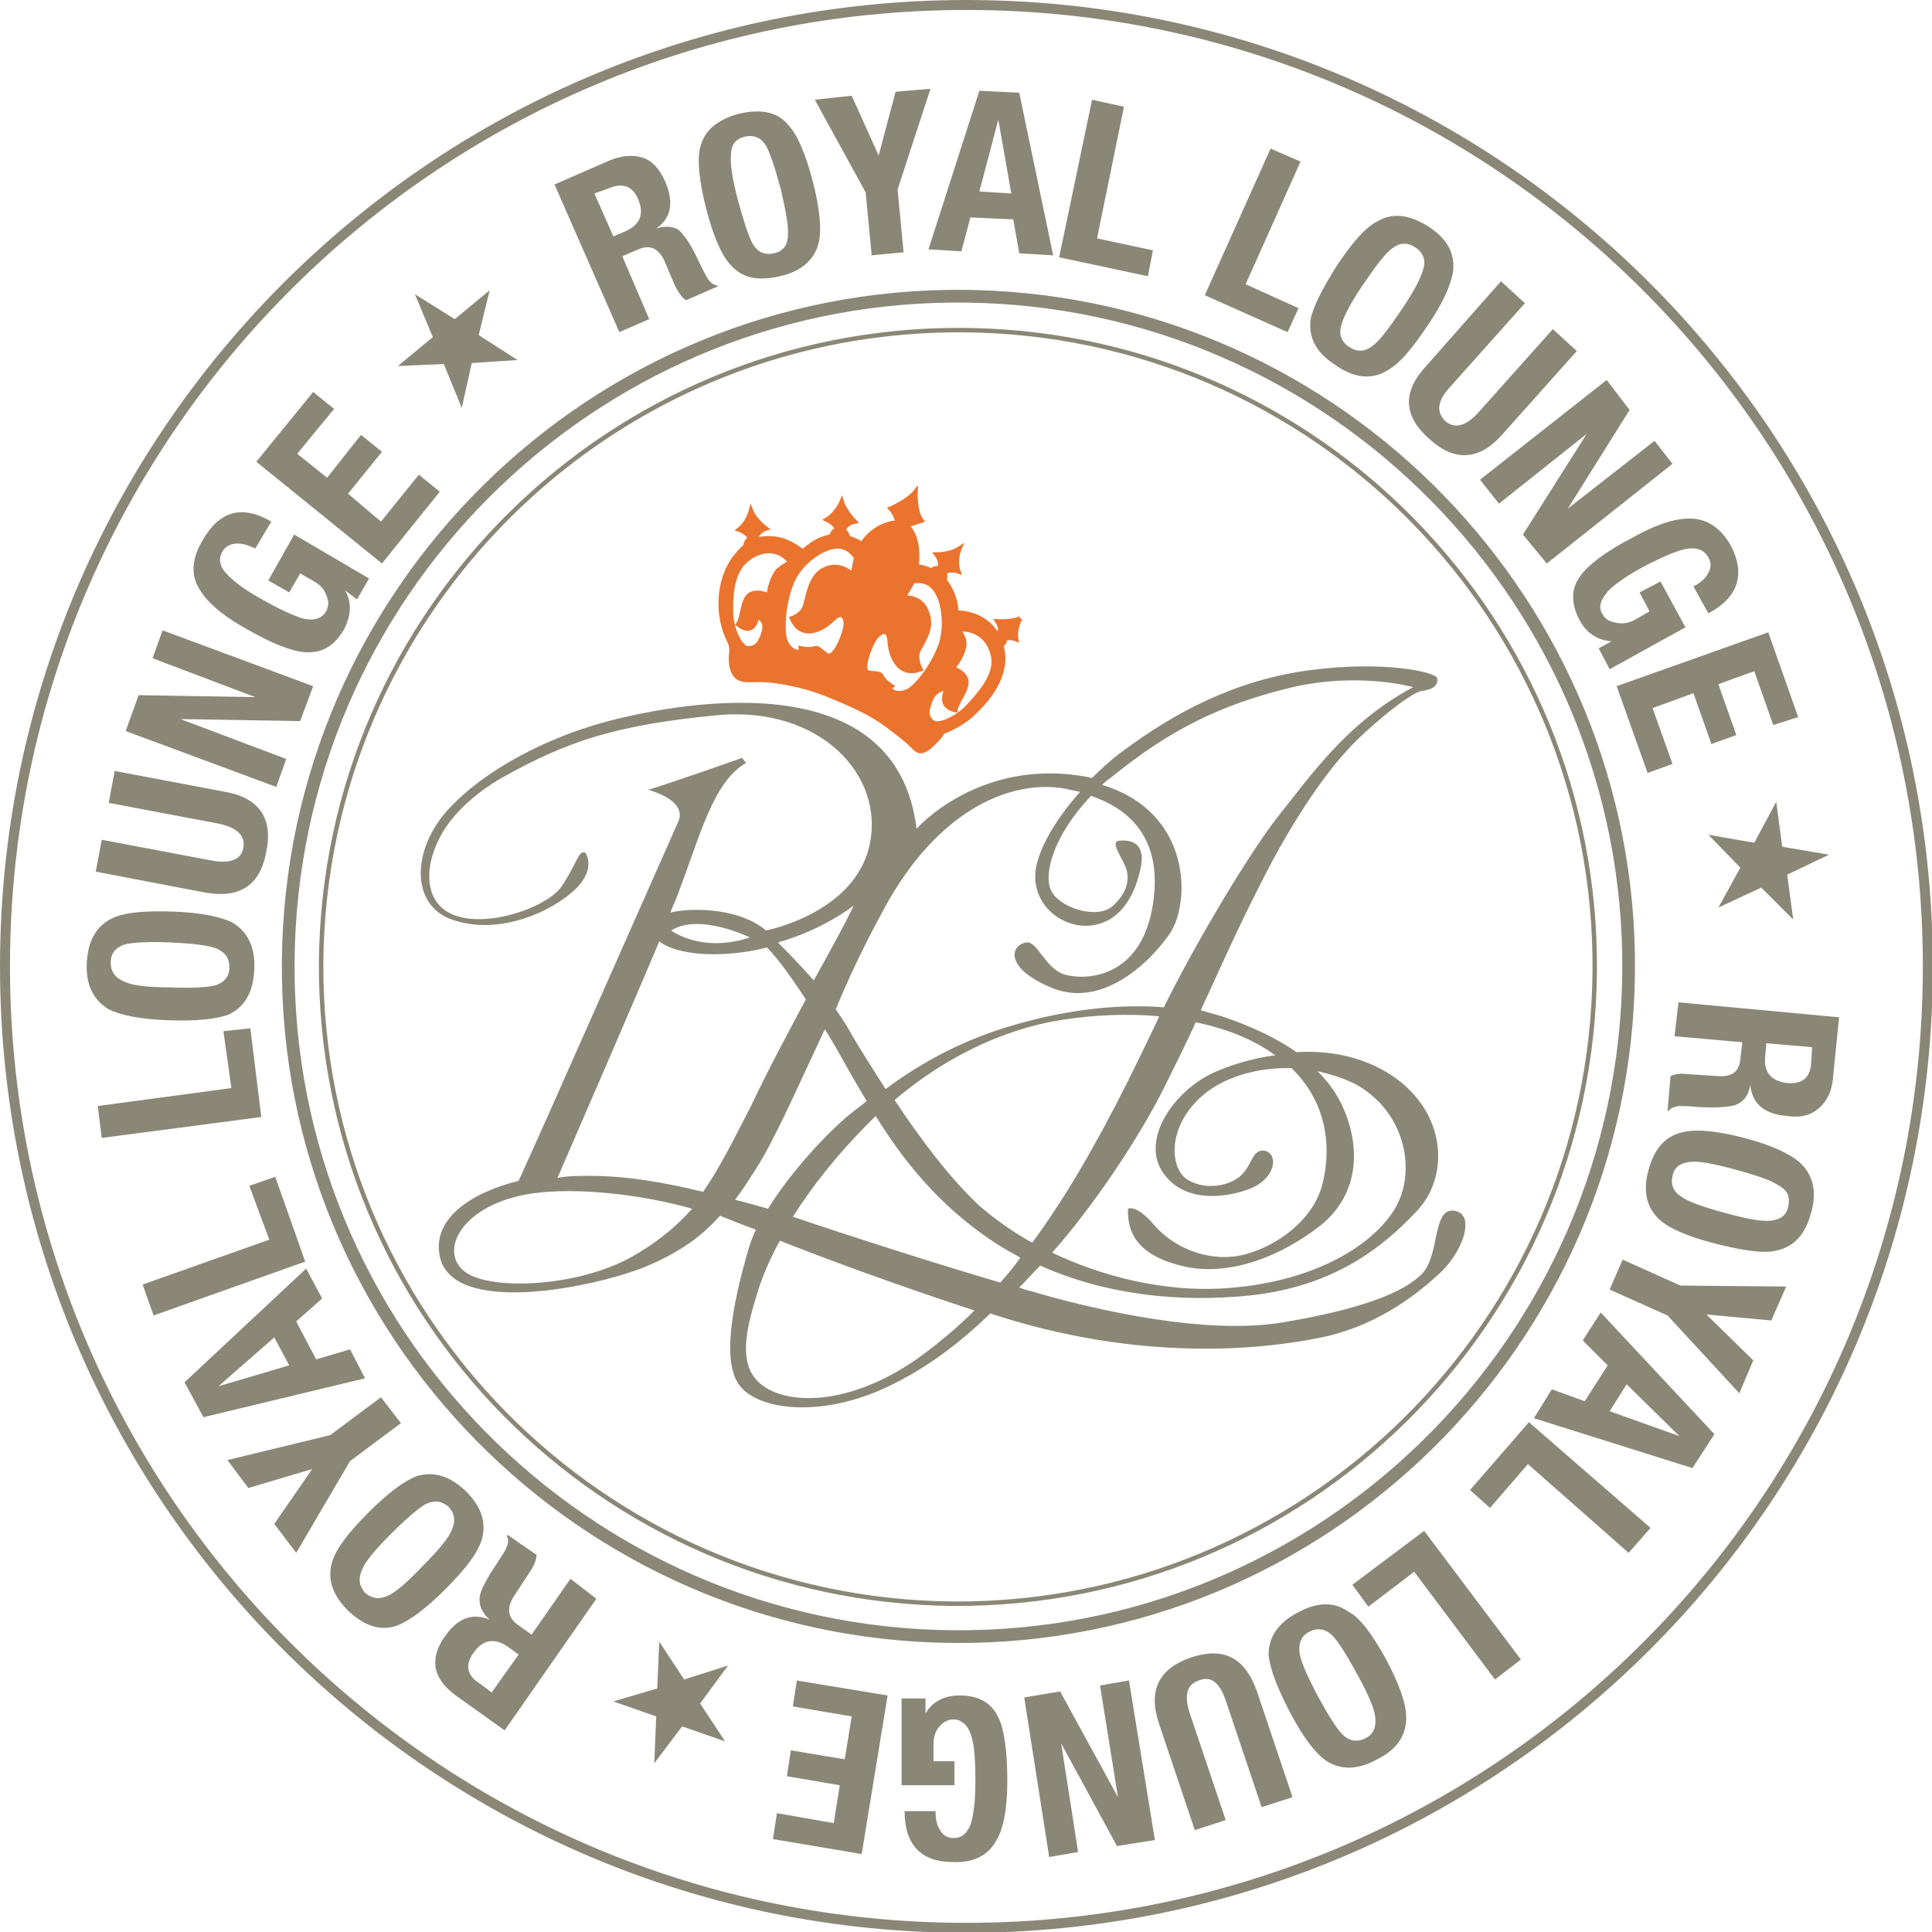 <?xml version="1.0" encoding="UTF-8" standalone="no"?>
<svg
   viewBox="0 0 110 110"
   version="1.1"
   id="svg5"
   sodipodi:docname="royal_lounge1.svg"
   width="110"
   height="110"
   inkscape:version="1.3.1 (9b9bdc1480, 2023-11-25, custom)"
   xmlns:inkscape="http://www.inkscape.org/namespaces/inkscape"
   xmlns:sodipodi="http://sodipodi.sourceforge.net/DTD/sodipodi-0.dtd"
   xmlns="http://www.w3.org/2000/svg"
   xmlns:svg="http://www.w3.org/2000/svg">
  <defs
     id="defs5"/>
  <sodipodi:namedview
     id="namedview5"
     pagecolor="#ffffff"
     bordercolor="#666666"
     borderopacity="1.0"
     inkscape:showpageshadow="2"
     inkscape:pageopacity="0.0"
     inkscape:pagecheckerboard="0"
     inkscape:deskcolor="#d1d1d1"
     showgrid="false"
     inkscape:zoom="4.2333333"
     inkscape:cx="90"
     inkscape:cy="90"
     inkscape:window-width="1920"
     inkscape:window-height="962"
     inkscape:window-x="0"
     inkscape:window-y="27"
     inkscape:window-maximized="1"
     inkscape:current-layer="svg5"/>
  <g
     stroke="none"
     stroke-width="1"
     fill="none"
     fill-rule="evenodd"
     id="g5"
     transform="scale(0.612)">
    <g
       transform="translate(-630,-1356)"
       id="g4">
      <g
         transform="translate(0,1336)"
         id="g3">
        <g
           transform="translate(630,20)"
           id="g2">
          <path
             d="m 89.907,0 c 49.678,0 89.907,40.258 89.907,89.907 0,49.678 -40.258,89.907 -89.907,89.907 -49.121,0 -89.1,-39.488 -89.895,-88.422 L 0,89.907 0.012,88.422 C 0.807,39.488 40.786,0 89.907,0 Z m 0,0.928 c -48.614,0 -88.181,39.081 -88.967,87.509 l -0.012,1.47 0.012,1.47 C 1.726,139.805 41.294,178.887 89.907,178.887 c 49.137,0 88.979,-39.814 88.979,-88.979 0,-49.137 -39.814,-88.979 -88.979,-88.979 z M 89.258,157.732 c 1.763,0 2.969,0.649 3.619,2.041 0.557,1.113 0.835,3.155 0.835,5.938 0,2.598 -0.371,4.546 -1.113,5.66 -0.742,1.299 -2.134,1.948 -3.99,1.856 -2.876,0 -4.454,-1.577 -4.454,-4.732 h 2.876 c 0,0.649 0.093,1.206 0.371,1.67 0.278,0.557 0.742,0.835 1.299,0.835 0.742,0 1.206,-0.371 1.577,-1.206 0.278,-0.835 0.464,-2.134 0.464,-3.99 0,-2.041 -0.093,-3.433 -0.371,-4.268 -0.278,-1.021 -0.928,-1.577 -1.67,-1.577 -0.464,0 -0.835,0.186 -1.206,0.557 -0.464,0.464 -0.649,1.021 -0.649,1.763 v 1.577 h 1.948 v 2.227 h -4.918 v -8.072 h 2.227 v 1.392 c 0.649,-1.113 1.763,-1.67 3.155,-1.67 z m 15.773,-1.392 2.412,14.845 -3.526,0.557 -5.196,-9.557 1.577,10.113 -2.691,0.464 -2.32,-14.845 3.34,-0.557 5.381,9.835 -1.67,-10.392 z m -30.897,0 8.443,1.392 -2.412,14.753 -8.258,-1.392 0.371,-2.412 5.289,0.928 0.557,-3.526 -4.918,-0.835 0.371,-2.412 5.01,0.835 0.649,-3.99 -5.474,-0.928 z m 42.773,0.928 3.34,9.928 -2.876,0.928 -3.34,-9.928 c -0.557,-1.67 -1.392,-2.32 -2.505,-1.856 -1.113,0.371 -1.392,1.392 -0.835,3.062 l 3.34,9.928 -2.876,0.928 -3.34,-9.928 c -1.021,-3.062 0,-5.103 2.969,-6.124 3.062,-1.021 5.01,0 6.124,3.062 z m 8.536,-7.33 c 1.113,0.557 2.227,2.134 3.526,4.454 1.206,2.32 1.856,4.082 1.856,5.381 0,1.67 -0.835,2.969 -2.691,3.897 -1.856,1.021 -3.433,1.021 -4.825,0.093 -1.021,-0.742 -2.134,-2.227 -3.34,-4.546 -1.206,-2.32 -1.856,-4.082 -1.948,-5.289 0,-1.67 0.928,-2.969 2.691,-3.897 1.856,-1.021 3.433,-1.021 4.732,-0.093 z m -64.113,2.784 2.32,3.526 4.082,-1.299 -2.598,3.526 2.32,3.526 -3.99,-1.392 -2.598,3.433 0.186,-4.361 -3.99,-1.392 4.082,-1.206 z m 60.495,-0.928 c -0.742,0.371 -1.021,1.021 -0.928,1.948 0.093,0.742 0.649,2.041 1.67,3.99 1.021,1.856 1.763,3.062 2.32,3.619 0.649,0.649 1.392,0.742 2.134,0.371 0.742,-0.371 1.021,-1.021 0.928,-1.948 -0.093,-0.835 -0.649,-2.134 -1.67,-3.99 -1.021,-1.856 -1.763,-3.062 -2.32,-3.619 -0.649,-0.649 -1.392,-0.742 -2.134,-0.371 z m -74.598,-9 2.691,1.856 c 0,0.371 -0.186,0.928 -0.557,1.485 l -1.577,2.412 c -0.649,1.021 -0.557,1.948 0.371,2.598 l 1.299,0.928 3.619,-5.196 2.412,1.856 -8.536,12.247 -4.546,-3.247 c -1.021,-0.742 -1.67,-1.577 -1.856,-2.505 -0.186,-0.928 0.093,-1.948 0.835,-2.969 1.16,-1.695 2.491,-2.189 3.994,-1.647 l 0.181,0.07 c -0.742,-0.649 -1.021,-1.392 -0.928,-2.134 0.093,-0.649 0.649,-1.67 1.577,-3.062 0.464,-0.742 0.835,-1.206 0.928,-1.577 0.186,-0.371 0.186,-0.742 0,-1.021 z m -3.155,10.948 c -0.835,1.113 -0.649,2.134 0.557,2.876 l 1.113,0.835 2.505,-3.526 -1.021,-0.742 c -1.206,-0.835 -2.32,-0.649 -3.155,0.557 z m 88.423,-11.32 9,11.969 -2.412,1.856 -7.515,-10.021 -4.268,3.247 -1.485,-2.041 z M 89.634,26.965 l 1.04,0.017 C 124.924,27.815 152.386,56.049 152.107,90.376 151.827,125.109 123.37,153.131 88.696,152.85 53.963,152.569 25.941,124.112 26.222,89.439 26.503,54.705 54.96,26.684 89.634,26.965 Z m -0.01,1.184 H 88.605 C 55.049,28.423 27.679,55.709 27.406,89.448 27.131,123.467 54.626,151.39 88.706,151.666 c 34.019,0.276 61.942,-27.22 62.218,-61.299 C 151.199,56.347 123.703,28.424 89.624,28.149 Z m -46.294,110.563 c 1.485,1.485 1.948,2.969 1.485,4.546 -0.371,1.206 -1.485,2.691 -3.34,4.546 -1.856,1.856 -3.34,2.969 -4.546,3.433 -1.577,0.557 -3.062,0 -4.546,-1.392 -1.485,-1.485 -1.948,-2.969 -1.485,-4.546 0.371,-1.206 1.485,-2.691 3.34,-4.546 1.856,-1.856 3.34,-2.969 4.546,-3.433 1.577,-0.464 3.062,0 4.546,1.392 z m 46.207,-108.208 0.984,0.015 C 122.931,31.228 148.844,57.836 148.567,90.373 148.288,123.208 121.505,149.589 88.699,149.404 55.864,149.123 29.483,122.34 29.668,89.534 29.949,56.699 56.732,30.319 89.537,30.503 Z m -0.002,0.414 -0.975,0.002 C 56.428,31.257 30.357,57.256 30.081,89.537 29.898,122.115 56.095,148.712 88.702,148.991 121.28,149.175 147.877,122.977 148.154,90.369 148.432,57.732 122.174,31.103 89.535,30.917 Z M 39.619,139.918 c -0.649,0.371 -1.763,1.299 -3.247,2.784 -1.485,1.485 -2.412,2.598 -2.691,3.34 -0.371,0.835 -0.278,1.485 0.278,2.134 0.649,0.557 1.299,0.649 2.134,0.278 0.649,-0.278 1.763,-1.206 3.247,-2.784 1.485,-1.485 2.412,-2.598 2.691,-3.34 0.371,-0.835 0.278,-1.485 -0.278,-2.134 -0.649,-0.557 -1.299,-0.649 -2.134,-0.278 z m 102.619,-7.608 11.32,9.835 -2.041,2.32 -9.371,-8.258 -3.526,4.082 -1.856,-1.67 z m -106.794,-2.32 1.856,2.412 -4.732,3.526 -5.01,8.536 -2.041,-2.691 3.526,-5.103 -5.938,1.763 -1.948,-2.598 9.557,-2.32 z m 113.474,-7.887 10.577,11.32 -2.041,3.155 -14.753,-4.639 1.67,-2.691 3.062,1.113 2.134,-3.34 -2.32,-2.32 z m 2.412,6.68 -1.577,2.505 6.495,2.32 z m -122.845,-10.763 1.485,2.784 -2.412,2.134 1.856,3.526 3.155,-0.928 1.392,2.691 -15.031,3.619 -1.763,-3.247 z M 121.825,62.351 c 6.959,-0.928 11.784,0.186 11.876,0.742 0.093,0.742 -0.371,1.021 -1.485,1.206 -1.113,0.186 -5.196,3.619 -6.773,5.381 -1.67,1.763 -4.825,5.845 -8.258,12.711 -2.041,3.99 -3.804,7.979 -5.474,11.598 0.649,0.186 1.299,0.371 1.948,0.557 2.784,0.928 5.103,2.041 6.959,3.34 2.969,-0.186 6.124,0.371 8.814,2.134 5.196,3.433 5.474,9.464 2.32,12.711 -3.062,3.247 -7.608,6.959 -15.495,7.794 -6.402,0.649 -13.268,0 -19.485,-2.784 -0.649,0.649 -1.299,1.392 -1.948,2.041 0.464,0.186 0.835,0.278 1.206,0.371 5.66,1.67 16.052,4.082 23.289,2.876 7.237,-1.206 11.32,-2.784 12.99,-4.546 1.67,-1.763 0.928,-6.124 2.969,-5.845 2.134,0.278 0.742,4.082 -1.577,6.031 -2.32,2.134 -6.124,4.918 -11.227,5.845 -5.196,1.021 -16.33,2.227 -30.062,-2.227 -0.093,0 -0.186,-0.093 -0.278,-0.093 -2.691,2.598 -5.753,5.01 -9.464,6.773 -6.124,2.969 -12.34,2.32 -14.01,-0.278 -1.67,-2.598 -0.093,-8.722 0.928,-12.34 0.186,-0.557 0.371,-1.206 0.742,-1.948 -1.299,-0.464 -2.412,-0.928 -3.34,-1.299 -1.67,1.856 -3.711,3.433 -7.144,4.825 -4.732,1.856 -17.722,4.546 -18.928,-1.021 -0.742,-3.526 2.876,-5.938 7.33,-7.052 1.856,-3.99 14.01,-31.546 14.845,-33.402 0.928,-2.041 -2.784,-2.969 -2.784,-2.969 2.691,-0.835 8.722,-2.969 8.722,-2.969 v 0 l 0.371,0.464 C 66.34,72.742 65.134,77.753 63.186,82.856 63,83.412 62.722,84.062 62.351,84.897 c 2.412,-0.557 6.68,-0.278 8.907,1.67 0,0 8.258,-1.577 9.649,-7.979 1.392,-6.402 -4.546,-12.897 -14.103,-12.062 -9.557,0.928 -14.01,2.412 -20.134,5.845 -2.412,1.392 -4.454,3.247 -5.567,5.196 -1.577,2.784 -1.577,5.567 0.093,6.959 2.784,2.32 9.557,0.093 11.041,-2.041 1.485,-2.227 1.577,-3.433 2.227,-3.155 0,0 1.206,1.67 -1.392,3.804 -2.598,2.134 -7.144,3.804 -11.041,2.412 -3.897,-1.392 -3.711,-6.588 -0.278,-10.299 3.433,-3.711 9.464,-6.866 15.588,-8.351 6.124,-1.485 26.072,-5.289 27.928,10.206 0,0 5.845,-6.68 15.866,-4.825 0.186,0 0.278,0.093 0.464,0.093 0.928,-0.928 1.856,-1.763 2.876,-2.505 4.732,-3.526 10.392,-6.588 17.351,-7.515 z M 72.557,115.423 c -1.021,1.856 -1.763,3.619 -2.227,5.289 -1.485,4.732 -1.392,7.515 1.763,8.814 3.247,1.299 8.814,0.371 14.289,-3.897 1.577,-1.206 2.969,-2.412 4.268,-3.711 -7.608,-2.505 -13.639,-4.732 -18.093,-6.495 z m 78.402,1.763 5.381,2.412 9.835,0.093 -1.392,3.155 -6.031,-0.557 4.361,4.268 -1.299,3.062 -6.68,-7.237 -5.381,-2.412 z m -125.443,7.237 -5.196,4.546 6.588,-1.948 z m 0.093,-14.938 2.784,7.887 -14.103,5.01 -1.021,-2.876 11.784,-4.175 -1.856,-5.01 z M 111.247,95.103 c -1.021,2.227 -2.041,4.268 -2.969,6.124 -2.412,4.825 -6.68,11.134 -10.392,15.309 4.639,2.227 10.299,3.619 15.68,3.34 8.443,-0.464 14.01,-3.897 16.144,-7.33 2.134,-3.433 1.113,-9.093 -3.619,-11.691 -1.113,-0.557 -2.32,-0.928 -3.526,-1.206 1.021,1.021 1.763,2.041 2.32,3.247 1.67,3.619 1.67,8.072 -1.948,11.041 -3.619,2.876 -8.443,4.825 -12.711,3.897 -4.175,-0.928 -5.381,-2.969 -5.289,-5.381 0,0 0.742,-0.464 2.412,1.485 1.67,1.948 4.454,3.247 7.33,2.969 2.876,-0.278 7.608,-2.876 8.443,-7.144 0.742,-3.433 0.186,-7.33 -2.969,-10.392 -3.34,-0.093 -6.588,0.928 -8.536,2.784 -3.155,2.969 -2.691,6.68 -1.113,7.608 1.67,1.021 3.99,0.557 5.01,-0.464 1.021,-1.021 1.021,-2.505 2.227,-2.227 1.206,0.371 0.928,2.598 -1.485,3.526 -2.412,0.928 -6.309,1.299 -8.165,-1.67 -1.856,-2.969 1.021,-7.423 4.918,-9.186 1.485,-0.649 3.526,-1.299 5.66,-1.577 -0.371,-0.186 -0.649,-0.464 -1.021,-0.649 -1.948,-1.206 -4.175,-1.948 -6.402,-2.412 z M 64.392,112.454 c -4.454,-1.299 -11.598,-2.227 -16.052,-1.206 -5.66,1.299 -7.423,5.289 -5.103,7.052 2.227,1.763 10.299,1.485 15.402,-1.299 2.32,-1.299 4.082,-2.691 5.753,-4.546 z m 17.072,-8.629 c -0.186,0.186 -0.371,0.371 -0.557,0.557 -3.062,3.062 -5.381,6.031 -7.144,8.814 0.093,0 0.186,0.093 0.278,0.093 4.361,1.485 12.99,4.268 19.021,6.031 0.649,-0.742 1.299,-1.485 1.856,-2.32 -0.835,-0.464 -1.67,-0.928 -2.505,-1.485 -5.196,-3.433 -8.536,-7.794 -10.948,-11.691 z m 80.814,2.041 c 2.505,0.649 4.268,1.485 5.196,2.32 1.206,1.113 1.577,2.691 1.021,4.639 -0.557,2.041 -1.577,3.155 -3.247,3.526 -1.206,0.278 -3.062,0 -5.66,-0.649 -2.505,-0.649 -4.268,-1.392 -5.196,-2.227 -1.206,-1.113 -1.577,-2.691 -1.021,-4.639 0.557,-2.041 1.577,-3.155 3.247,-3.526 1.299,-0.278 3.155,-0.093 5.66,0.557 z M 107.814,94.546 c -3.062,-0.278 -6.124,-0.093 -8.629,0.278 -4.732,0.649 -10.485,2.876 -15.959,7.515 2.412,3.619 5.103,7.237 7.887,9.835 1.392,1.206 3.062,2.412 4.918,3.433 1.113,-1.485 2.134,-3.062 3.155,-4.639 3.433,-5.567 5.845,-10.485 8.629,-16.33 v 0 z m 49.454,13.546 c -0.928,0.093 -1.485,0.464 -1.67,1.299 -0.186,0.835 0.093,1.485 0.835,1.948 0.649,0.464 1.948,0.928 3.99,1.485 2.041,0.557 3.433,0.835 4.268,0.742 0.928,-0.093 1.485,-0.464 1.67,-1.299 0.186,-0.835 0,-1.485 -0.835,-1.948 -0.649,-0.464 -1.948,-0.928 -3.99,-1.485 -2.041,-0.557 -3.433,-0.835 -4.268,-0.742 z M 76.732,95.753 C 74.134,101.32 72,106.144 70.33,108.742 c -0.649,1.021 -1.299,2.041 -1.948,2.876 1.113,0.278 2.134,0.557 3.062,0.835 1.856,-2.969 4.732,-6.309 7.423,-8.629 0.557,-0.464 1.206,-0.928 1.763,-1.392 -0.557,-0.928 -1.113,-1.856 -1.577,-2.691 -0.742,-1.299 -1.485,-2.691 -2.32,-3.99 z M 61.33,87.588 c -2.969,7.052 -8.072,18.742 -9.464,21.99 1.021,-0.186 2.041,-0.186 3.062,-0.186 3.433,0 7.052,0.649 10.485,1.485 1.485,-2.134 2.784,-4.732 4.454,-7.979 1.763,-3.711 3.526,-6.959 5.103,-9.928 -1.299,-1.948 -2.505,-3.711 -3.619,-4.825 -0.742,0.186 -1.577,0.371 -2.412,0.464 -3.711,0.464 -6.402,-0.093 -7.608,-1.021 z m -38.041,8.072 1.021,8.258 -14.845,1.948 -0.371,-2.969 12.433,-1.67 -0.742,-5.289 z m 132.866,-2.412 14.938,1.392 -0.557,5.567 c -0.093,1.299 -0.557,2.227 -1.299,2.876 -0.742,0.649 -1.67,0.928 -2.969,0.742 -2.052,-0.178 -3.16,-1.043 -3.407,-2.677 l -0.025,-0.2 c -0.186,1.021 -0.649,1.577 -1.392,1.856 -0.649,0.186 -1.763,0.278 -3.433,0.186 -0.835,-0.093 -1.485,-0.093 -1.856,-0.093 -0.464,0.093 -0.742,0.186 -0.928,0.464 h -0.093 l 0.278,-3.247 c 0.371,-0.186 0.928,-0.278 1.577,-0.186 l 2.876,0.186 c 1.299,0.093 1.948,-0.464 2.041,-1.577 l 0.186,-1.577 -6.309,-0.557 z M 131.474,63.928 c 0,0 -5.196,-1.485 -11.598,0.093 -6.402,1.577 -11.041,3.897 -16.33,8.165 -0.371,0.278 -0.742,0.557 -1.021,0.835 8.351,2.505 8.258,10.948 6.309,13.825 -2.041,2.969 -6.402,6.866 -10.856,5.103 -4.454,-1.763 -4.082,-3.99 -2.505,-4.268 1.021,-0.186 1.763,2.412 3.526,2.969 1.763,0.557 7.144,0.557 8.258,-6.495 0.928,-5.938 -1.948,-8.814 -5.753,-10.113 -3.526,3.711 -4.454,7.33 -3.711,8.814 0.742,1.577 4.175,2.691 5.66,1.485 1.392,-1.206 1.763,-2.598 1.206,-3.804 -0.557,-1.206 -1.299,-2.227 -0.557,-2.32 0.835,-0.093 2.505,0 2.041,2.412 -0.464,2.32 -1.67,5.103 -4.639,5.474 C 99,86.381 96.216,84.433 96.309,81.371 c 0.093,-2.041 1.763,-5.01 4.175,-7.701 -0.464,-0.093 -0.835,-0.186 -1.299,-0.278 -4.732,-0.928 -11.784,1.577 -16.979,11.227 -1.67,3.062 -3.155,6.124 -4.454,9.278 0.371,0.557 0.835,1.206 1.206,1.856 0.928,1.67 2.134,3.526 3.433,5.567 3.34,-2.505 7.33,-4.639 11.876,-5.938 4.361,-1.299 9.371,-2.041 14.01,-1.67 2.876,-5.845 7.887,-14.289 10.67,-17.814 2.969,-3.711 6.402,-8.722 12.526,-11.969 z m 32.845,33.124 -0.093,1.206 c -0.186,1.485 0.557,2.32 2.041,2.505 1.392,0.093 2.134,-0.464 2.227,-1.856 l 0.093,-1.485 z M 16.052,84.804 c 2.598,0.093 4.454,0.464 5.567,1.021 1.392,0.835 2.134,2.227 2.041,4.361 -0.093,2.041 -0.835,3.433 -2.32,4.175 -1.206,0.464 -3.062,0.649 -5.66,0.557 -2.598,-0.093 -4.454,-0.464 -5.567,-1.021 -1.392,-0.835 -2.134,-2.227 -2.041,-4.268 0.093,-2.041 0.835,-3.433 2.32,-4.175 1.113,-0.557 2.969,-0.742 5.66,-0.649 z m -4.454,3.062 c -0.835,0.278 -1.299,0.835 -1.299,1.67 0,0.835 0.371,1.392 1.206,1.763 0.742,0.371 2.134,0.557 4.268,0.557 2.134,0.093 3.526,0 4.268,-0.186 0.835,-0.278 1.299,-0.835 1.299,-1.67 0,-0.835 -0.371,-1.392 -1.206,-1.763 C 19.392,87.959 18,87.773 15.866,87.68 c -2.134,-0.093 -3.526,0 -4.268,0.186 z M 79.423,84.247 c 0,0 -2.784,2.227 -7.052,3.433 0.557,0.557 1.856,1.856 3.34,3.526 1.485,-2.691 2.784,-5.01 3.711,-6.959 z m -9.649,2.969 c 0,0 -4.732,-2.32 -7.33,-0.649 0,0 2.784,2.134 7.33,0.649 z m 95.474,-12.619 0.557,4.175 4.361,0.742 -3.897,1.856 0.557,4.175 -2.969,-2.969 -3.99,1.856 2.041,-3.711 -2.969,-3.062 4.268,0.742 z M 10.67,71.722 20.969,73.67 c 3.155,0.557 4.454,2.505 3.804,5.567 -0.557,3.155 -2.505,4.361 -5.66,3.804 L 8.907,81.093 9.464,78.124 19.763,80.072 c 1.67,0.278 2.691,-0.093 2.876,-1.206 0.186,-1.113 -0.557,-1.856 -2.227,-2.227 L 10.113,74.691 Z m 4.454,-13.082 14.01,5.196 -1.206,3.247 -11.134,-0.186 9.835,3.711 -0.928,2.598 -14.01,-5.196 1.206,-3.34 10.856,0.186 -9.557,-3.619 z m 149.381,0.186 2.784,7.887 -2.32,0.742 -1.763,-5.01 -3.34,1.206 1.67,4.732 -2.32,0.835 -1.67,-4.732 -3.804,1.392 1.856,5.196 -2.32,0.835 -2.876,-8.072 z m -7.052,-10.577 c 1.485,0.093 2.691,0.928 3.619,2.598 1.299,2.598 0.649,4.732 -2.134,6.216 l -1.392,-2.505 c 0.557,-0.278 1.021,-0.649 1.299,-1.113 0.371,-0.557 0.371,-1.113 0.093,-1.577 -0.371,-0.649 -0.928,-0.928 -1.856,-0.835 -0.835,0.093 -2.134,0.649 -3.804,1.485 -1.763,0.928 -2.969,1.763 -3.619,2.412 -0.742,0.835 -1.021,1.577 -0.557,2.227 0.186,0.371 0.557,0.649 1.113,0.742 0.649,0.186 1.299,0.093 1.948,-0.278 l 1.299,-0.742 -0.928,-1.763 1.948,-1.021 2.32,4.268 -7.052,3.897 -1.021,-1.948 1.206,-0.649 c -1.299,-0.093 -2.32,-0.742 -2.969,-1.948 -0.835,-1.577 -0.835,-2.969 0.093,-4.175 0.742,-1.021 2.32,-2.227 4.825,-3.526 2.32,-1.299 4.175,-1.856 5.567,-1.763 z m -132.216,0.278 -1.485,2.505 c -0.557,-0.278 -1.113,-0.464 -1.67,-0.464 -0.649,0 -1.113,0.278 -1.392,0.742 -0.371,0.649 -0.278,1.299 0.278,1.948 0.557,0.649 1.577,1.485 3.247,2.412 1.763,1.021 3.062,1.577 3.897,1.856 1.113,0.278 1.856,0 2.227,-0.649 0.186,-0.371 0.278,-0.835 0.093,-1.299 C 30.247,54.928 29.876,54.464 29.227,54.093 L 27.928,53.351 26.907,55.113 24.959,54 l 2.412,-4.268 6.959,4.082 -1.113,1.948 -1.113,-0.835 c 0.649,1.113 0.557,2.32 -0.093,3.619 -0.928,1.577 -2.041,2.227 -3.619,2.134 -1.299,-0.093 -3.155,-0.835 -5.567,-2.227 -2.32,-1.299 -3.711,-2.598 -4.361,-3.804 -0.742,-1.299 -0.557,-2.784 0.371,-4.361 1.577,-2.784 3.711,-3.34 6.402,-1.763 z m 3.897,-12.062 1.948,1.577 -3.433,4.175 2.784,2.227 3.155,-3.99 1.948,1.577 -3.155,3.897 3.062,2.598 3.526,-4.361 1.948,1.577 -5.381,6.68 -11.691,-9.464 z m 120.34,-1.113 2.134,2.784 -5.753,9.186 8.072,-6.309 1.67,2.134 -11.691,9.278 -2.227,-2.691 5.938,-9.371 -8.165,6.495 -1.763,-2.227 z m -9.835,-9.186 2.227,2.041 L 134.907,36 c -1.206,1.299 -1.299,2.32 -0.464,3.155 0.835,0.742 1.856,0.557 3.062,-0.742 l 6.959,-7.794 2.227,2.041 -6.959,7.794 c -2.134,2.412 -4.454,2.505 -6.773,0.371 -2.412,-2.134 -2.505,-4.361 -0.278,-6.773 z M 45.557,27 l -1.021,4.175 3.619,2.32 -4.268,0.278 -0.928,4.175 -1.67,-4.082 -4.268,0.186 3.247,-2.691 -1.67,-3.99 3.711,2.32 z m 87.309,-5.938 c 1.763,1.113 2.505,2.505 2.32,4.175 -0.186,1.206 -0.928,2.969 -2.412,5.103 -1.485,2.227 -2.691,3.619 -3.804,4.175 -1.392,0.835 -3.062,0.649 -4.732,-0.557 -1.763,-1.113 -2.505,-2.505 -2.32,-4.175 0.186,-1.113 1.021,-2.784 2.412,-5.01 1.485,-2.227 2.691,-3.619 3.804,-4.175 1.392,-0.835 2.969,-0.649 4.732,0.464 z m -3.34,2.041 c -0.649,0.464 -1.485,1.577 -2.691,3.34 -1.206,1.763 -1.856,3.062 -2.041,3.804 -0.278,0.835 0,1.577 0.742,2.041 0.742,0.464 1.392,0.464 2.134,-0.093 0.649,-0.464 1.485,-1.577 2.691,-3.34 1.206,-1.763 1.856,-3.062 2.041,-3.804 0.278,-0.835 0,-1.577 -0.742,-2.041 -0.742,-0.464 -1.392,-0.464 -2.134,0.093 z m -11.32,-9.278 2.784,1.206 -5.103,11.412 4.918,2.227 -1.021,2.227 -7.701,-3.433 z m -58.454,0.835 c 0.928,0.278 1.577,1.021 2.134,2.227 0.803,1.874 0.576,3.318 -0.679,4.251 l -0.156,0.11 c 0.928,-0.278 1.763,-0.186 2.227,0.278 0.464,0.464 1.113,1.392 1.763,2.876 0.371,0.742 0.649,1.299 0.835,1.577 0.278,0.371 0.557,0.557 0.835,0.557 l 0.093,0.093 -2.969,1.299 c -0.371,-0.186 -0.649,-0.649 -1.021,-1.299 l -1.021,-2.412 c -0.557,-1.113 -1.299,-1.485 -2.412,-1.021 l -1.485,0.649 2.505,5.845 -2.784,1.206 -6.031,-13.732 5.103,-2.227 c 1.113,-0.464 2.134,-0.557 3.062,-0.278 z m 13.639,-2.969 c 0.835,0.928 1.577,2.691 2.227,5.196 0.649,2.505 0.835,4.454 0.557,5.66 -0.371,1.577 -1.577,2.691 -3.619,3.155 -2.041,0.464 -3.526,0.186 -4.639,-1.113 -0.835,-0.928 -1.577,-2.691 -2.227,-5.196 -0.649,-2.598 -0.835,-4.454 -0.557,-5.66 0.371,-1.577 1.577,-2.598 3.619,-3.155 2.041,-0.464 3.619,-0.186 4.639,1.113 z m 28.206,-2.412 2.969,0.649 -2.505,12.247 5.196,1.113 -0.464,2.412 -8.258,-1.763 z M 91.113,8.443 l 3.711,0.186 3.155,15.124 -3.155,-0.186 -0.557,-3.155 -3.99,-0.186 -0.835,3.155 -3.062,-0.186 z m -4.546,-0.186 -3.062,9.371 0.557,5.845 -2.969,0.278 -0.557,-5.845 -4.732,-8.629 3.433,-0.371 2.505,5.567 1.577,-5.938 z M 69.309,12.711 c -0.835,0.186 -1.299,0.742 -1.299,1.67 -0.093,0.742 0.093,2.227 0.649,4.268 0.557,2.041 1.021,3.433 1.392,4.082 0.464,0.742 1.113,1.021 1.948,0.835 0.835,-0.186 1.299,-0.742 1.299,-1.67 0.093,-0.742 -0.186,-2.227 -0.649,-4.268 -0.557,-2.041 -1.021,-3.433 -1.392,-4.082 C 70.794,12.804 70.144,12.526 69.309,12.711 Z M 56.598,17.536 55.299,18 l 1.763,3.99 1.113,-0.464 c 1.392,-0.649 1.763,-1.577 1.206,-2.969 -0.557,-1.299 -1.485,-1.577 -2.784,-1.021 z M 92.876,11.134 91.113,17.814 94.082,18 Z"
             fill="#8b8777"
             id="path1"/>
          <path
             d="m 94.918,57.526 c -0.835,0.371 -2.134,0.278 -2.134,0.278 0.464,0.742 0.186,1.021 0.186,1.021 0,0 -0.278,0.186 -0.278,0.093 -0.742,-1.113 -1.856,-1.856 -3.711,-1.948 0,0 0,-1.67 -1.113,-2.969 0.093,-0.278 0.093,-0.557 0,-0.742 0.464,-0.371 1.299,-0.093 1.299,-0.093 -0.371,-1.021 0.093,-2.134 0.093,-2.134 -0.835,0.557 -2.134,0.557 -2.134,0.557 0.557,0.742 0.278,1.299 0.186,1.299 -0.278,-0.093 -0.557,0.093 -0.649,0.186 -0.464,-0.186 -0.928,-0.371 -1.392,-0.371 0.186,-1.392 0,-3.062 -0.928,-3.804 0.557,-0.186 1.392,-0.464 1.392,-0.464 -0.649,-0.835 -0.557,-2.691 -0.557,-2.691 -0.649,0.835 -2.32,1.577 -2.32,1.577 0.371,0.371 0.557,0.928 0.649,1.299 -0.928,0 -2.412,0.557 -3.34,2.041 -0.278,-0.278 -0.742,-0.464 -1.299,-0.649 0,-0.186 -0.093,-0.464 -0.371,-0.649 0,0 0.093,-0.649 1.021,-0.835 0,0 -0.928,-0.928 -1.206,-1.856 0,0 -0.464,1.113 -1.392,1.67 0,0 0.835,0.371 0.928,0.928 -0.278,0.093 -0.371,0.278 -0.557,0.649 -1.113,0.186 -1.856,0.742 -2.598,1.392 -0.278,-0.186 -0.835,-0.649 -1.577,-0.928 -0.835,-0.371 -1.856,-0.371 -2.691,-0.186 0,0 0,-0.093 -0.093,-0.093 0,0 0.093,-0.649 0.928,-0.928 0,0 -1.021,-0.742 -1.392,-1.67 0,0 -0.278,1.113 -1.113,1.763 0,0 0.835,0.278 1.021,0.835 -0.186,0.093 -0.371,0.278 -0.464,0.742 -0.835,0.742 -1.763,1.856 -2.134,3.804 -0.371,2.041 0.093,3.711 0.464,4.546 0.371,0.835 0.464,0.835 0.371,1.763 -0.093,1.021 0.186,1.856 0.742,2.134 0.649,0.371 1.577,0 3.433,0.278 1.856,0.278 3.433,0.649 5.567,1.577 2.227,0.928 3.526,1.577 5.01,2.691 1.485,1.113 1.948,1.577 2.227,1.856 0.278,0.278 0.649,0.742 1.577,-0.093 1.021,-0.928 1.113,-1.299 1.113,-1.299 0,0 1.392,-0.464 2.598,-1.485 1.113,-1.021 2.969,-2.876 3.062,-5.289 0,-0.464 -0.093,-0.928 -0.186,-1.299 0.278,-0.186 0.371,-0.371 0.278,-0.557 0.464,-0.278 1.113,0 1.113,0 -0.186,-0.928 0.371,-1.948 0.371,-1.948 m -23.381,-2.134 c 0,0 -1.206,-0.557 -1.856,0 -0.649,0.557 -0.557,2.041 -1.021,2.691 0,0 0.649,0.557 1.113,0.371 0.464,-0.186 0.649,-0.835 0.649,-1.113 0,0 0.928,0.278 0.649,1.392 -0.278,1.021 -0.649,1.577 -1.485,1.577 -0.742,0 -1.577,-1.948 -1.577,-3.34 0,-1.392 0,-3.619 1.392,-4.825 1.392,-1.206 3.062,-1.113 3.99,0 l 0.093,0.186 c -0.649,0.371 -0.742,0.464 -1.113,0.742 -0.464,0.557 -0.835,1.67 -0.835,2.32 m 8.072,-3.34 c -0.093,0.464 -0.186,0.928 -0.278,1.392 -0.928,-0.835 -2.041,-0.928 -2.969,-0.278 -1.021,0.742 -1.206,2.412 -1.485,3.247 -0.278,0.835 -1.206,1.113 -1.206,1.113 0.835,1.948 2.691,1.206 3.804,0.093 1.021,-1.021 1.392,0.093 1.113,1.021 -0.278,1.021 -0.835,2.134 -1.299,2.32 -0.464,0.278 -1.021,-0.835 -1.485,-0.649 -0.464,0.186 -1.299,0 -1.299,0 0.093,0.649 -1.113,0.371 -1.485,-0.835 -0.278,-1.206 -0.093,-3.433 0.649,-5.289 0.742,-1.856 2.969,-3.433 4.361,-3.34 0.649,0 1.206,0.464 1.485,0.835 0.186,0.186 0.093,0.278 0.093,0.371 m 5.01,12.155 c -1.113,0.649 -2.134,0 -1.67,-0.371 0,0 -0.742,-0.464 -0.928,-0.928 -0.186,-0.464 -1.299,-0.093 -1.485,-0.557 -0.186,-0.464 0.186,-1.67 0.649,-2.598 0.464,-0.928 1.485,-1.577 1.577,-0.093 0.093,1.485 0.928,3.34 2.876,2.598 0,0 -0.557,-1.021 -0.186,-1.763 0.371,-0.742 1.206,-1.856 0.928,-3.062 -0.278,-1.206 -0.928,-1.856 -2.32,-1.856 0,0 -0.093,0 -0.093,0 0.371,-0.371 0.557,-0.742 0.742,-1.113 0.093,-0.093 0.093,-0.186 0.186,-0.371 C 85.454,54 86.196,54 86.753,54.557 c 1.021,0.928 1.392,3.619 0.742,5.474 -0.649,1.763 -1.856,3.433 -2.876,4.175 m 5.474,1.485 c -0.928,1.021 -2.691,1.948 -3.34,1.485 -0.649,-0.464 -0.557,-1.206 -0.093,-2.227 0.464,-0.928 1.485,-0.928 1.485,-0.928 -0.186,0.186 -0.464,1.021 -0.186,1.485 0.278,0.464 0.928,0.557 0.928,0.557 0.093,-0.742 1.113,-1.856 1.021,-2.691 -0.093,-0.835 -1.299,-1.206 -1.299,-1.206 0.464,-0.464 1.113,-1.485 1.113,-2.32 0,-0.557 -0.371,-0.835 -0.464,-1.299 0,0 2.598,-0.278 3.155,2.598 0.278,1.763 -1.392,3.526 -2.32,4.546"
             stroke="#ea732e"
             stroke-width="0.4"
             fill="#ea732e"
             id="path2"/>
        </g>
      </g>
    </g>
  </g>
</svg>
